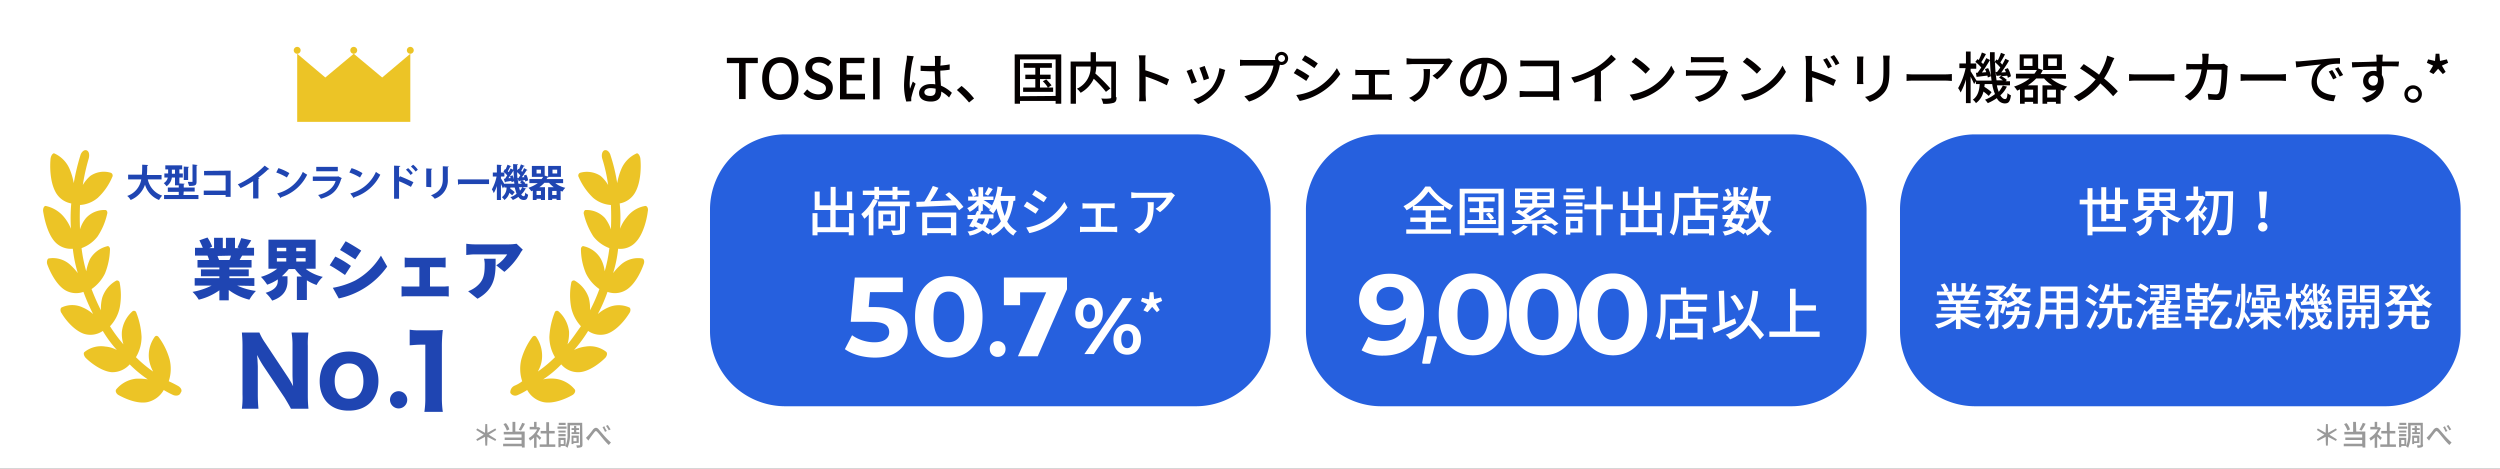 <svg width="800" height="150" fill="none" xmlns="http://www.w3.org/2000/svg"><rect width="100%" height="100%" fill="#333333" stroke="none"/><g clip-path="url(#a)"><path d="M0 0h800v150H0V0Z" fill="#fff"/><path d="M382.699 130h-131.5a24.073 24.073 0 0 1-24-24V67a24.072 24.072 0 0 1 24-24h131.4a24.07 24.07 0 0 1 24 24v39a23.916 23.916 0 0 1-14.734 22.166 23.932 23.932 0 0 1-9.166 1.834Zm190.6 0h-131.4a24.073 24.073 0 0 1-24-24V67a24.072 24.072 0 0 1 24-24h131.4a24.07 24.07 0 0 1 24 24v39a24.073 24.073 0 0 1-24 24Zm190.1 0h-131.4a24.073 24.073 0 0 1-24-24V67a24.071 24.071 0 0 1 24-24h131.4a24.07 24.07 0 0 1 24 24v39a24.073 24.073 0 0 1-24 24Z" fill="#2660DE"/><path d="m122.3 24.8-9.1-7.6-9.1 7.6-9-7.6V39h36.2V17.2l-9 7.6Zm-27.2-7.6a1.1 1.1 0 1 0 0-2.2 1.1 1.1 0 0 0 0 2.2Zm18.1 0a1.1 1.1 0 1 0 0-2.2 1.1 1.1 0 0 0 0 2.2Zm18.099 0a1.1 1.1 0 1 0 0-2.2 1.1 1.1 0 0 0 0 2.2ZM56.8 123.4c-1.1-.6-1.7-.9-2.8-1.4.733-2.229.837-4.616.3-6.9a21.903 21.903 0 0 0-3.5-7.2c-.4-.5-.9-.6-1.3-.1a10.199 10.199 0 0 0-1.8 7.3c.221 1.33.66 2.614 1.3 3.8a40.643 40.643 0 0 1-5.5-4.6 12.563 12.563 0 0 0 1.8-6.5 24.61 24.61 0 0 0-1.7-7.8.764.764 0 0 0-1.3-.3 10.14 10.14 0 0 0-3.3 6.5 11.005 11.005 0 0 0 .5 4 48.277 48.277 0 0 1-4.3-5.8 12.484 12.484 0 0 0 3.1-5.9c.51-2.642.51-5.358 0-8a.83.83 0 0 0-1.1-.7 9.66 9.66 0 0 0-4.5 5.5 13.61 13.61 0 0 0-.4 4 69.837 69.837 0 0 1-3-6.8 12.95 12.95 0 0 0 4.3-5 22.403 22.403 0 0 0 1.6-7.8c0-.6-.5-1.1-.9-.9a8.789 8.789 0 0 0-5.5 4.1 16.12 16.12 0 0 0-1.2 3.9 46.21 46.21 0 0 1-1.5-7.4 11.272 11.272 0 0 0 5.1-3.7 21.357 21.357 0 0 0 3.1-7.3c.2-.6-.2-1.3-.7-1.2a7.955 7.955 0 0 0-6.1 2.6 10.31 10.31 0 0 0-1.9 3.6c-.1-3.1-.1-4.6 0-7.8a9.8 9.8 0 0 0 5.7-2.3 19.365 19.365 0 0 0 4.6-6.6.965.965 0 0 0-.4-1.4 7.622 7.622 0 0 0-6.6 1c-.952.83-1.762 1.81-2.4 2.9a64.846 64.846 0 0 1 1.9-8.5c.3-1.2.1-2.3-.7-2.6-.7-.3-1.7.5-2 1.7a70.188 70.188 0 0 0-2.1 8.8 20.195 20.195 0 0 0-1.2-4.2 9.537 9.537 0 0 0-5-5.3c-.4-.2-1 .5-1.2 1.5-.3 2.6-.2 7.5 1.5 10.7a7.083 7.083 0 0 0 5.1 3.8 54.919 54.919 0 0 0-.1 8.1 14.185 14.185 0 0 0-2.1-3.6 10.352 10.352 0 0 0-6-3.7c-.5 0-.9.8-.8 1.7.4 2.5 1.4 7.1 3.7 9.7a6.956 6.956 0 0 0 5.8 2.3 43.238 43.238 0 0 0 1.6 7.8 18.572 18.572 0 0 0-2.7-2.9 8.2 8.2 0 0 0-6.6-1.8c-.5.1-.7 1.1-.5 1.8.8 2.3 2.8 6.4 5.5 8.2a6.926 6.926 0 0 0 6.1.7 63.565 63.565 0 0 0 3.1 7.1 12.389 12.389 0 0 0-3.3-2.1 7.866 7.866 0 0 0-6.8 0c-.4.2-.5 1.2 0 1.8 1.2 2.1 4 5.5 7.1 6.6a6.957 6.957 0 0 0 6.1-.9 38.39 38.39 0 0 0 4.5 6.1 9.363 9.363 0 0 0-3.7-1.1 8.468 8.468 0 0 0-6.6 1.7c-.5.3-.3 1.2.3 1.9 1.6 1.6 5.1 4.3 8.3 4.6a7.37 7.37 0 0 0 5.8-2.5 37.964 37.964 0 0 0 5.8 4.8 17.035 17.035 0 0 0-3.9-.2 9.565 9.565 0 0 0-6.2 3.4c-.4.5 0 1.4.7 1.8 2 1.1 5.9 2.9 9.2 2.3a8.05 8.05 0 0 0 5.3-3.9 28.388 28.388 0 0 0 3 1.6c1 .4 2.1.2 2.4-.7.7-.8 0-1.8-1-2.3Zm107.901 0a2.31 2.31 0 0 0-1.4 2.3 1.788 1.788 0 0 0 2.4.7 21.2 21.2 0 0 0 3-1.6 7.8 7.8 0 0 0 5.3 3.9c3.3.6 7.3-1.2 9.2-2.3.7-.4 1.1-1.3.7-1.8a9.566 9.566 0 0 0-6.2-3.4 12.798 12.798 0 0 0-3.9.2 32.943 32.943 0 0 0 5.8-4.8 7.06 7.06 0 0 0 5.8 2.5c3.2-.2 6.7-3 8.3-4.6.6-.7.7-1.5.3-1.9a8.465 8.465 0 0 0-6.6-1.7 11.36 11.36 0 0 0-3.7 1.1 43.631 43.631 0 0 0 4.5-6.1 6.948 6.948 0 0 0 6.1.9c3.1-1.1 5.8-4.5 7.1-6.6.5-.7.4-1.6 0-1.8a8.243 8.243 0 0 0-6.8 0 12.363 12.363 0 0 0-3.3 2.1 49.346 49.346 0 0 0 3.1-7.1 6.923 6.923 0 0 0 6.1-.7c2.8-1.8 4.7-5.9 5.5-8.2.3-.8.1-1.7-.5-1.8a8.346 8.346 0 0 0-6.6 1.8 18.562 18.562 0 0 0-2.7 2.9 40.061 40.061 0 0 0 1.6-7.8 6.663 6.663 0 0 0 5.8-2.3c2.3-2.5 3.4-7.2 3.7-9.7.2-.9-.2-1.7-.8-1.7a9.376 9.376 0 0 0-6 3.7 13.02 13.02 0 0 0-2.1 3.6 44.012 44.012 0 0 0-.1-8.1 7.08 7.08 0 0 0 5.1-3.8c1.7-3.2 1.8-8.1 1.5-10.7-.2-1-.8-1.7-1.2-1.5a9.534 9.534 0 0 0-5 5.3 20.176 20.176 0 0 0-1.2 4.2 56.309 56.309 0 0 0-2.1-8.8c-.3-1.2-1.2-2-2-1.7-.7.3-1 1.4-.7 2.6a52.039 52.039 0 0 1 1.9 8.5 11.621 11.621 0 0 0-2.4-2.9 7.957 7.957 0 0 0-6.6-1 .971.971 0 0 0-.519.609.972.972 0 0 0 .119.791 20.343 20.343 0 0 0 4.6 6.6 9.798 9.798 0 0 0 5.7 2.3c.1 3.2.1 4.7 0 7.8a12.472 12.472 0 0 0-1.9-3.6 7.956 7.956 0 0 0-6.1-2.6c-.4-.1-.8.6-.7 1.2a23.537 23.537 0 0 0 3.1 7.3 11.806 11.806 0 0 0 5.1 3.7 46.287 46.287 0 0 1-1.5 7.4 11.033 11.033 0 0 0-1.2-3.9 8.434 8.434 0 0 0-5.5-4.1c-.4-.2-.9.3-.9.9.013 2.68.557 5.331 1.6 7.8a12.942 12.942 0 0 0 4.3 5 52.035 52.035 0 0 1-3 6.8 13.31 13.31 0 0 0-.4-4 10.025 10.025 0 0 0-4.5-5.5.804.804 0 0 0-.993.338.795.795 0 0 0-.107.362 21.147 21.147 0 0 0 0 8 12.859 12.859 0 0 0 3.1 5.9c-1.7 2.3-2.4 3.5-4.3 5.8.368-1.3.537-2.649.5-4a10.147 10.147 0 0 0-3.3-6.5.768.768 0 0 0-1.092-.042.761.761 0 0 0-.208.342 24.584 24.584 0 0 0-1.7 7.8 12.553 12.553 0 0 0 1.8 6.5 40.711 40.711 0 0 1-5.5 4.6 10.114 10.114 0 0 0 1.3-3.8 10.717 10.717 0 0 0-1.8-7.3c-.4-.5-.9-.4-1.3.1a21.809 21.809 0 0 0-3.5 7.2 12.746 12.746 0 0 0 .3 6.9 10.124 10.124 0 0 1-2.4 1.4Z" fill="#ECC426"/><path d="M51.6 57.4h-4.3a6.956 6.956 0 0 0 4.6 5.2 7.103 7.103 0 0 0-1 1.4 7.576 7.576 0 0 1-4.5-4.9 8.108 8.108 0 0 1-4.6 4.9 4.234 4.234 0 0 0-1.1-1.3 6.745 6.745 0 0 0 4.5-5.3H41v-1.5h4.4c.1-1.1.1-2.2.1-3.2l1.9.1c0 .1-.1.2-.3.3 0 .9 0 1.9-.1 2.9h4.7v1.4h-.1Zm7.1 5h4.8v1.3h-11v-1.3h4.7v-1h-3.5V60h3.5v-.7H56v-2.5h-1a4.031 4.031 0 0 1-1.7 2.8 9.02 9.02 0 0 0-.9-1 2.714 2.714 0 0 0 1.3-1.8h-1.1v-1.3h1.2v-1.3h-.9v-1.3h5.4v1.3h-.9v1.3h1.1v1.3h-1.1v1.9l1.7.1c0 .1-.1.2-.3.2v1h3.5v1.3h-3.5l-.1 1.1ZM55 55.6h1v-1.3h-1v1.3Zm5.5-2.2c0 .1-.1.2-.3.2v4h-1.4v-4.3l1.7.1Zm2.7-.6c0 .1-.1.2-.3.2v5.1c0 1.2-.4 1.4-2.4 1.4-.1-.4-.3-.9-.4-1.3h1.3c.2 0 .2 0 .2-.2v-5.4l1.6.2Zm10.6 1.8V63h-1.6v-.6h-7V61h7v-4.9h-6.9v-1.4l8.5-.1Zm12.4-.5c-.1.1-.2.1-.4.1a28.482 28.482 0 0 1-3.2 2.7c.1 0 .3.1.4.1 0 .1-.1.2-.3.2v6.3H81V58a37.762 37.762 0 0 1-4 2.2 9.374 9.374 0 0 0-.9-1.2 29.259 29.259 0 0 0 8.6-6l1.5 1.1Zm2.9-.3c1.226.392 2.4.929 3.5 1.6l-.8 1.4a17.727 17.727 0 0 0-3.4-1.6l.7-1.4Zm-.4 8.1a12.264 12.264 0 0 0 8.2-6.9c.442.335.91.636 1.4.9a13.925 13.925 0 0 1-8.3 7.2c0 .1-.1.3-.2.3l-1.1-1.5Zm20.699-4.9c0 .1-.1.1-.2.2-1.1 3.7-2.9 5.4-6.5 6.4a9.29 9.29 0 0 0-.9-1.2c3-.7 5-2.4 5.6-4.5h-7.3v-1.4h7.9l.2-.1 1.2.6Zm-1.3-2.2h-6.9v-1.4h6.9v1.4Zm4.4-1c1.227.392 2.402.929 3.5 1.6l-.8 1.4a17.71 17.71 0 0 0-3.4-1.6l.7-1.4Zm-.4 8.1a12.268 12.268 0 0 0 8.2-6.9c.443.335.911.636 1.4.9a13.927 13.927 0 0 1-8.3 7.2c0 .1-.1.3-.2.3l-1.1-1.5Zm19.4-2.1a33.521 33.521 0 0 0-3.8-1.8v5.6h-1.6V53l2 .1c0 .1-.1.3-.4.3v3.4l.3-.4c1.3.5 3.1 1.3 4.3 1.9l-.8 1.5Zm-.9-6c.551.484 1.053 1.02 1.5 1.6l-.7.6a11.413 11.413 0 0 0-1.5-1.7l.7-.5Zm1.6-1.1a7.502 7.502 0 0 1 1.5 1.6l-.7.6a10.975 10.975 0 0 0-1.5-1.6l.7-.6Zm4.2 7.1v-5.9l1.9.1c0 .1-.1.2-.3.3v5.6l-1.6-.1Zm7.2-6.5c0 .1-.1.2-.3.2v3.8a6.16 6.16 0 0 1-4.2 6.3 4.255 4.255 0 0 0-1.2-1.1c3.2-1.2 3.8-3.2 3.8-5.2v-4.1l1.9.1Zm2.9 4.1h10v1.5h-9.5a.515.515 0 0 1-.4.2l-.1-1.7Zm20.6 2.5 1.3.5c0 .1-.1.1-.3.1a5.14 5.14 0 0 1-1.3 1.7.935.935 0 0 0 .8.6c.3 0 .4-.3.5-1.2.227.315.539.558.9.7-.2 1.4-.6 1.7-1.4 1.7a1.973 1.973 0 0 1-1.7-1c-.565.392-1.168.727-1.8 1a3.441 3.441 0 0 0-.8-.9 5.472 5.472 0 0 0 2-1.1c-.2-.6-.4-1.3-.6-2h-1.4v.4c.504.317.973.686 1.4 1.1l-.8 1c-.2-.2-.6-.5-.9-.8a4.065 4.065 0 0 1-1.6 2.3 3.441 3.441 0 0 0-.8-.9 3.745 3.745 0 0 0 1.5-3.1h-.7v-.4l-.5.7c-.1-.4-.4-.9-.6-1.5V64h-1.3v-4.5a9.86 9.86 0 0 1-1 2.3 4.496 4.496 0 0 0-.6-1.2 14.028 14.028 0 0 0 1.5-4.1h-1.2v-1.3h1.3v-2.5l1.6.1c0 .1-.1.2-.3.2v2.2h1.1v1.3h-1.1v.6c.3.4.8 1.3 1.1 1.8v-.1h3.2c0-.3-.1-.5-.1-.8l-.8.3a.597.597 0 0 0-.1-.4c-.7.1-1.4.2-1.8.3 0 .1-.1.1-.2.2l-.4-1.2h.4c.256-.352.49-.72.7-1.1a13.455 13.455 0 0 0-1.2-1.2l.5-.8.2.1c.226-.49.426-.99.6-1.5l1.2.5c0 .1-.1.1-.3.1-.2.4-.5 1-.8 1.5l.3.3.6-1.2.8.4v-1.8l1.6.1c0 .1-.1.2-.3.2v1.7l.4-.5.2.1c.226-.49.426-.99.6-1.5l1.2.5c0 .1-.1.1-.3.1-.2.4-.6 1-.8 1.5l.3.3c.24-.379.441-.781.6-1.2l1.1.6c0 .1-.2.1-.3.1a21.538 21.538 0 0 1-1.5 2.2h.8c-.1-.2-.1-.3-.2-.5l.8-.3c.319.554.523 1.166.6 1.8l-.9.4c0-.2-.1-.3-.1-.5l-.9.2c.375.21.713.48 1 .8l-.2.2h.9v1.1h-1.7Zm-3.7-2.9c-.1-.2-.1-.4-.2-.6l.8-.3c.226.443.394.914.5 1.4-.1-.9-.1-1.9-.2-2.9a24.87 24.87 0 0 1-1.6 2.4h.7Zm2.5 0 .6-.9a9.432 9.432 0 0 0-1-1c-.019.635.014 1.27.1 1.9h.3Zm1 .8c-.3 0-.5.1-.7.1a.21.21 0 0 1-.062.138.216.216 0 0 1-.138.062l-.3-.9a7.77 7.77 0 0 0 .2 1.6h1.1c-.2-.2-.4-.3-.6-.5l.5-.5Zm-.8 2.1c.1.4.2.8.3 1.1a4.12 4.12 0 0 0 .7-1.1h-1Zm14.4-1.3h-2.8a7.915 7.915 0 0 0 3.2 1.5c-.354.356-.657.76-.9 1.2l-.6-.2V64h-1.3v-.4h-1.4v.4h-1.3v-4.1h1.8a9.978 9.978 0 0 1-1.5-1.4h-1.5a10.65 10.65 0 0 1-1.6 1.4h1.8V64h-1.3v-.4h-1.4v.4h-1.2v-3l-.5.2a4.81 4.81 0 0 0-.9-1.1 12.02 12.02 0 0 0 3-1.5h-2.7v-1.3h3.9c.19-.216.358-.45.5-.7h-3.6v-3.5h4.1v3.1l1.1.3v-3.4h4.1v3.5h-3.9c0 .1-.2.2-.4.2-.1.2-.2.3-.3.5h5.3v1.3h.3Zm-7.4-3.1v-1.2h-1.4v1.2h1.4Zm0 6.9v-1.3h-1.4v1.3h1.4Zm3.6 0h1.4v-1.3h-1.4v1.3Zm.1-8.1v1.2h1.5v-1.2h-1.5Zm-100.9 37.1a21.079 21.079 0 0 0 6 1.7 14.636 14.636 0 0 0-2.1 2.8 18.275 18.275 0 0 1-6.6-3.1v3.3h-3v-3.2a18.907 18.907 0 0 1-6.6 3 11.563 11.563 0 0 0-2-2.5 21.862 21.862 0 0 0 6.1-2h-5.4V89h7.9v-.6h-5.9v-2.2h5.9v-.6h-7v-2.4h3.7a7.83 7.83 0 0 0-.5-1.4h-4v-2.5h2.5c-.3-.7-.7-1.6-1.1-2.4l2.6-.9a16.11 16.11 0 0 1 1.5 2.9l-.9.5h1.5v-3.3h2.8v3.3h1v-3.3h2.9v3.3h1.4l-.6-.2a26.8 26.8 0 0 0 1.2-3l3.2.7c-.5.9-1.1 1.7-1.5 2.4h2.4v2.5h-3.8a9.995 9.995 0 0 0-.8 1.4h3.8v2.4h-7.1v.6h6.2v2.2h-6.2v.6h8v2.5l-5.5-.1Zm-6.3-9.5c.2.5.4 1 .5 1.3h3.3c.226-.443.394-.914.5-1.4l-4.3.1ZM98 86.2a14.338 14.338 0 0 0 5.3 2.4 10.04 10.04 0 0 0-2 2.6 14.84 14.84 0 0 1-3.1-1.5V96H95v-7.5h1.6a12.555 12.555 0 0 1-2.2-2.4h-2a23.897 23.897 0 0 1-2.2 2.3H92V90c0 2-.7 4.8-4.9 6.2a12.127 12.127 0 0 0-2.1-2.5c3.4-1 3.9-2.6 3.9-3.9v-.4a13.527 13.527 0 0 1-3.4 1.7 15.69 15.69 0 0 0-2-2.5 14.952 14.952 0 0 0 5.2-2.6h-2.8v-9.3H101V86h-3v.2Zm-9.4-5.8h3v-1.1h-3v1.1Zm0 3.3h3v-1.1h-3v1.1Zm9.2-4.4h-3v1.1h3v-1.1Zm0 4.4v-1.1h-3v1.1h3Zm14.5 1.4-1.9 2.9c-1.3-.9-3.4-2.3-4.9-3.1l1.8-2.8c1.76.836 3.435 1.84 5 3Zm1.3 4.7a22.066 22.066 0 0 0 8.3-8l2 3.5a25.4 25.4 0 0 1-15.5 10.2l-1.9-3.4a26.624 26.624 0 0 0 7.1-2.3Zm2-9.6-1.9 2.8c-1.3-.8-3.4-2.2-4.9-3l1.8-2.8c1.5.8 3.8 2.2 5 3Zm26.3 11.5c.6 0 1.3-.1 1.7-.1v3.3a10.28 10.28 0 0 0-1.7-.1h-11.6a10.865 10.865 0 0 0-1.8.1v-3.3c.597.08 1.199.114 1.8.1h3.9v-6.2h-2.9a10.865 10.865 0 0 0-1.8.1v-3.2c.596.083 1.198.117 1.8.1h9.6a9.691 9.691 0 0 0 1.7-.1v3.2c-.6 0-1.2-.1-1.7-.1h-3.3v6.2h4.3Zm25.4-11.8a6.027 6.027 0 0 0-.9 1.3 22.698 22.698 0 0 1-5 5.8l-2.6-2.1a11.501 11.501 0 0 0 3.5-3.5h-10.4c-.9 0-1.6.1-2.7.2V78c.895.12 1.797.187 2.7.2h10.9a16.864 16.864 0 0 0 2.5-.2l2 1.9Zm-8.7 2.9c0 4.9.1 9.5-5.8 12.8l-3-2.4a9.623 9.623 0 0 0 2.4-1.3c2.3-1.8 2.9-3.5 2.9-7a7.849 7.849 0 0 0-.2-2.1h3.7Zm-66.8 37.4a27.679 27.679 0 0 1 2 3.4c-.1-1-.2-2.6-.2-3.8v-9.1a25.45 25.45 0 0 0-.3-4.3h5.4a26.896 26.896 0 0 0-.2 4.3v15.9c0 1.8.1 3.1.2 4.2h-5.6c-.4-.8-1.1-2-2-3.5L84.2 117a29.771 29.771 0 0 1-1.9-3.4c.002.468.035.936.1 1.4 0 .5.1 1.8.1 2.4v8.8c0 2 .1 3.4.2 4.6h-5.3c.192-1.525.258-3.064.2-4.6v-15.6c0-1.7-.1-2.9-.2-4.2H83a18.188 18.188 0 0 0 1.9 3.4l6.9 10.4Zm10.5 1.8c0-5.8 3.7-9.5 9.4-9.5s9.4 3.7 9.4 9.4-3.7 9.5-9.4 9.5c-5.8.1-9.4-3.6-9.4-9.4Zm4.8-.1c0 3.5 1.7 5.7 4.6 5.7 2.9 0 4.6-2.1 4.6-5.6 0-3.6-1.7-5.7-4.6-5.7-2.9 0-4.6 2.1-4.6 5.6Zm17.7 5.9a2.759 2.759 0 0 1 1.811-2.442 2.752 2.752 0 0 1 2.417 4.912c-.456.29-.987.44-1.528.43a2.797 2.797 0 0 1-2.525-1.821 2.793 2.793 0 0 1-.175-1.079Zm6.3-22.3a17.75 17.75 0 0 0 3.5.2h3.5a35.441 35.441 0 0 0 3.6-.1 43.033 43.033 0 0 0-.3 5.2v16.5c-.01 1.505.091 3.009.3 4.5h-5.9a28.95 28.95 0 0 0 .3-4.5v-17h-1.4c-1.2 0-2.2.1-3.6.2v-5Z" fill="#1F45B2"/><path d="m155.2 139.8-2.5 1.3-.3-.5 2.4-1.5-2.4-1.5.3-.5 2.5 1.4.1-2.8h.6l.1 2.8 2.5-1.4.3.5-2.4 1.5 2.4 1.5-.3.5-2.5-1.3-.1 2.8h-.6l-.1-2.8Zm9.8-1.7h2.9v5.1h-.9v-.4h-6v-.8h5.9v-1.2h-5.4v-.8h5.4v-1h-5.7v-.8h2.8V135h.9v3.1h.1Zm-2.8-.3a8.502 8.502 0 0 0-1.1-2.1l.8-.3a5.748 5.748 0 0 1 1.1 2l-.8.4Zm5.8-2.2a21.314 21.314 0 0 1-1.3 2.2l-.7-.3c.426-.702.794-1.438 1.1-2.2l.9.3Zm4.7 5.2a9.058 9.058 0 0 0-1-1.1v3.6h-.8V140a6.35 6.35 0 0 1-1.3 1l-.4-.8a7.27 7.27 0 0 0 2.7-2.8h-2.4v-.8h1.4V135h.8v1.7h.7l.5.3a11.748 11.748 0 0 1-1.1 1.9c.4.3 1.2 1 1.4 1.2l-.5.7Zm5 1.4v.8h-5v-.8h2.2v-3.5H173v-.8h1.8v-2.8h.9v2.8h1.8v.8h-1.8v3.5h2Zm3.6-5h-2.9v-.7h2.9v.7Zm5.1 5.1c0 .4-.1.7-.4.8a4.151 4.151 0 0 1-1.4.2 2.337 2.337 0 0 0-.2-.8h1c.1 0 .2 0 .2-.2v-6.2h-3.2v2.5a10.848 10.848 0 0 1-.8 4.7 4.164 4.164 0 0 0-.7-.5l.1-.1h-1.6v.4h-.7v-3h2.3v2.6a9.506 9.506 0 0 0 .6-4.1v-3.3h4.7l.1 7Zm-5.4-3.9h-2.3v-.6h2.3v.6Zm-2.3.5h2.3v.7h-2.3v-.7Zm2.3-2.9h-2.2v-.7h2.2v.7Zm-.6 4.8h-1v1.3h1v-1.3Zm3.3-2.5v-.7h-.8v-.6h.8v-.7h.7v.7h.9v.6h-.9v.7h1v.6h-2.5v-.6h.8Zm-.2 3.5v.3h-.6v-2.7h2.3v2.3l-1.7.1Zm0-1.7v1.1h1v-1.1h-1Zm4.6-.6a19.259 19.259 0 0 0 1.7-2.1c.6-.6 1.1-.7 1.7-.1.5.6 1.3 1.5 1.8 2.1a22.842 22.842 0 0 0 2.2 2.2l-.7.8a20.946 20.946 0 0 1-2-2.2c-.6-.7-1.2-1.5-1.7-2-.4-.4-.5-.3-.8 0-.4.5-1.1 1.4-1.5 2-.18.258-.347.525-.5.8l-.8-.9.6-.6Zm6.1-1.6-.6.3a10.784 10.784 0 0 0-.8-1.5l.6-.3a5.47 5.47 0 0 0 .8 1.5Zm1.2-.5-.6.3a6.67 6.67 0 0 0-.9-1.4l.6-.3c.2.3.6 1 .9 1.4Zm548.8 2.4-2.5 1.3-.3-.5 2.4-1.5-2.4-1.5.3-.5 2.5 1.4.1-2.8h.6l.1 2.8 2.5-1.4.3.5-2.4 1.5 2.4 1.5-.3.5-2.5-1.3-.1 2.8h-.6l-.1-2.8Zm9.8-1.7h2.9v5.1h-.9v-.4h-6v-.8h5.9v-1.2h-5.4v-.8h5.4v-1h-5.7v-.8h2.8V135h.9l.1 3.1Zm-2.8-.3a8.502 8.502 0 0 0-1.1-2.1l.8-.3a5.748 5.748 0 0 1 1.1 2l-.8.4Zm5.8-2.2a21.314 21.314 0 0 1-1.3 2.2l-.7-.3c.426-.702.794-1.438 1.1-2.2l.9.3Zm4.7 5.2a9.058 9.058 0 0 0-1-1.1v3.6h-.8V140a6.35 6.35 0 0 1-1.3 1l-.4-.8a7.27 7.27 0 0 0 2.7-2.8h-2.4v-.8h1.4V135h.8v1.7h.7l.5.3a11.748 11.748 0 0 1-1.1 1.9c.4.3 1.2 1 1.4 1.2l-.5.7Zm5 1.4v.8h-5v-.8h2.2v-3.5H762v-.8h1.8v-2.8h.9v2.8h1.8v.8h-1.8v3.5h2Zm3.6-5h-2.9v-.7h2.9v.7Zm5.1 5.1c0 .4-.1.7-.4.8a4.151 4.151 0 0 1-1.4.2 2.337 2.337 0 0 0-.2-.8h1c.1 0 .2 0 .2-.2v-6.2h-3.2v2.5a10.848 10.848 0 0 1-.8 4.7 4.164 4.164 0 0 0-.7-.5l.1-.1h-1.6v.4h-.7v-3h2.3v2.6a9.506 9.506 0 0 0 .6-4.1v-3.3h4.7v7h.1Zm-5.4-3.9h-2.3v-.6h2.3v.6Zm-2.3.5h2.3v.7h-2.3v-.7Zm2.3-2.9h-2.2v-.7h2.2v.7Zm-.6 4.8h-1v1.3h1v-1.3Zm3.3-2.5v-.7h-.8v-.6h.8v-.7h.7v.7h.9v.6h-.9v.7h1v.6h-2.5v-.6h.8Zm-.2 3.5v.3h-.6v-2.7h2.3v2.3l-1.7.1Zm0-1.7v1.1h1v-1.1h-1Zm4.6-.6a19.259 19.259 0 0 0 1.7-2.1c.6-.6 1.1-.7 1.7-.1.5.6 1.3 1.5 1.8 2.1a22.842 22.842 0 0 0 2.2 2.2l-.7.8a20.946 20.946 0 0 1-2-2.2c-.6-.7-1.2-1.5-1.7-2-.4-.4-.5-.3-.8 0-.4.5-1.1 1.4-1.5 2-.18.258-.347.525-.5.8l-.8-.9.6-.6Zm6.1-1.6-.6.3a10.784 10.784 0 0 0-.8-1.5l.6-.3a5.47 5.47 0 0 0 .8 1.5Zm1.2-.5-.6.3a6.67 6.67 0 0 0-.9-1.4l.6-.3c.2.3.6 1 .9 1.4Z" fill="#999"/><path d="M273.2 68.3v7h-1.6v-1h-10v1H260v-7.1h1.6v4.5h4.1v-5.5h-5v-5.9h1.6v4.4h3.5v-5.9h1.6v5.9h3.6v-4.4h1.7v5.9h-5.3v5.5h4.3v-4.5l1.5.1Zm7.7-4.1c-.4.8-.9 1.6-1.4 2.4v8.7H278v-6.7a9.266 9.266 0 0 1-1.4 1.4c-.2-.3-.7-1.1-1-1.5a13.967 13.967 0 0 0 3.8-4.8l1.5.5Zm-1.1-1.8h-3.7V61h3.7v-1.2h1.5V61h4.3v-1.2h1.6V61h3.8v1.4h-3.8v1.4h-1.6v-1.4h-4.3v1.4h-1.5v-1.4Zm11.3 3.6h-1.5v7.4c0 .9-.2 1.3-.8 1.5-1.014.248-2.058.35-3.1.3a4.705 4.705 0 0 0-.6-1.5c.83.106 1.67.106 2.5 0 .3 0 .4-.1.4-.4V66h-7v-1.5h10.1V66Zm-8.5 6.2v1h-1.5v-5.8h5.4v4.8h-3.9Zm0-3.6v2.2h2.5v-2.2h-2.5Zm21.1-7.1a25.23 25.23 0 0 1 4.6 4.7l-1.4 1.1c-.3-.5-.7-1-1.1-1.6-4.5.2-9.3.4-12.5.5l-.1-1.6 2.6-.1a40.855 40.855 0 0 0 2.7-5l1.8.6a37.767 37.767 0 0 1-2.6 4.3c2.1-.1 4.5-.2 6.8-.3a17.07 17.07 0 0 0-2-1.8l1.2-.8Zm-8.6 6.5H306v7.3h-1.7v-.7h-7.6v.7h-1.6V68Zm1.6 1.5V73h7.6v-3.5h-7.6Zm27.6-5.2a19.73 19.73 0 0 1-2 6.6 8.382 8.382 0 0 0 3.1 3.1 3.813 3.813 0 0 0-1.1 1.4 8.607 8.607 0 0 1-3-3 11.514 11.514 0 0 1-3.8 3 5.328 5.328 0 0 0-.6-1l-.6.6a10.365 10.365 0 0 0-1.9-1.3 9.751 9.751 0 0 1-4.1 1.7 3.29 3.29 0 0 0-.7-1.3A8.467 8.467 0 0 0 313 73c-.4-.2-.9-.4-1.3-.6l-.2.4-1.4-.4c.4-.6.8-1.4 1.3-2.3h-1.8v-1.3h2.5c.2-.5.4-.9.6-1.3l.4.1v-2a9.723 9.723 0 0 1-2.8 2.2 5.038 5.038 0 0 0-.8-1.2 9.302 9.302 0 0 0 3.2-2.4h-2.9v-1.3h1.5a6.697 6.697 0 0 0-1-2.1l1.1-.5a7.083 7.083 0 0 1 1.1 2.1l-1.1.5h1.7v-3h1.5v3h3.3V64h-3.2c.99.507 1.928 1.11 2.8 1.8l-.9 1.1a25.008 25.008 0 0 0-2.1-1.7v2.3h-.9l.5.1c-.2.3-.3.7-.5 1h4.3v1.3h-1.4a7.32 7.32 0 0 1-1.1 2.7c.6.4 1.2.7 1.7 1.1a8.184 8.184 0 0 0 3.2-2.9 21.9 21.9 0 0 1-1.4-4.1 9.916 9.916 0 0 1-1.1 1.7 7.465 7.465 0 0 0-1.3-1.1 16.304 16.304 0 0 0 2.7-7.6l1.6.2c-.2 1-.4 1.9-.6 2.8h4.7v1.5l-.6.1Zm-11.2 5.6-.6 1.2a14.25 14.25 0 0 1 1.8.8 5.28 5.28 0 0 0 .9-2h-2.1Zm4.6-9.4a23.55 23.55 0 0 1-1.5 2.1l-1.1-.5c.459-.7.86-1.435 1.2-2.2l1.4.6Zm2.5 3.8c.254 1.643.69 3.253 1.3 4.8a16.864 16.864 0 0 0 1.2-4.8h-2.5Zm12.2 2.6-1 1.5c-.9-.6-2.7-1.8-3.8-2.4l1-1.5c1.1.7 3 1.9 3.8 2.4Zm1.7 4a17.896 17.896 0 0 0 6.5-6.3l1 1.8a19.461 19.461 0 0 1-12.2 8.2l-1-1.8a16.681 16.681 0 0 0 5.7-1.9Zm.9-7.7-1 1.5c-.9-.6-2.7-1.8-3.7-2.4l1-1.5c1.284.718 2.52 1.52 3.7 2.4Zm9.1 37c0-3 1.8-4.9 4.4-4.9 2.6 0 4.4 1.9 4.4 4.9 0 3-1.8 4.9-4.4 4.9-2.5 0-4.4-1.9-4.4-4.9Zm6.3 0c0-1.9-.7-2.8-1.9-2.8-1.1 0-1.9.9-1.9 2.8s.8 2.8 1.9 2.8c1.2 0 1.9-.9 1.9-2.8Zm8.8-4.8h3L350 113.3h-3l12.2-17.9Zm-2.9 13.2c0-3 1.8-4.9 4.4-4.9 2.6 0 4.4 1.9 4.4 4.9 0 3-1.8 4.9-4.4 4.9-2.6 0-4.4-1.9-4.4-4.9Zm6.3 0c0-1.9-.7-2.8-1.9-2.8-1.1 0-1.9.9-1.9 2.8s.8 2.8 1.9 2.8c1.1 0 1.9-.9 1.9-2.8Zm-6.3-36c.4 0 .9-.1 1.2-.1v1.8c-.4 0-.9-.1-1.2-.1h-9.4a6.152 6.152 0 0 0-1.3.1v-1.8c.428.083.864.117 1.3.1h3.7v-5.9h-2.9a6.152 6.152 0 0 0-1.3.1V65c.395.079.798.112 1.2.1h7.8c.436.017.872-.017 1.3-.1v1.7c-.4 0-.9-.1-1.3-.1h-3.1v5.9l4 .1ZM376 62.5c-.2.2-.4.5-.6.7a15.98 15.98 0 0 1-4.2 4.7l-1.4-1.1a10.551 10.551 0 0 0 3.5-3.5H364c-.7 0-1.3.1-2 .1v-1.9c.66.121 1.329.188 2 .2h9.5c.4 0 1.2-.1 1.4-.1l1.1.9Zm-6.8 2.2c0 4.4-.3 7.7-4.7 10l-1.6-1.3a5.988 5.988 0 0 0 1.6-.8c2.4-1.6 2.8-3.7 2.8-6.5a6.569 6.569 0 0 0-.1-1.4h2Zm-3.3 34.6 1.2-2-2-.9.4-1.1 2.2.5.2-2.3h1.2l.2 2.2 2.2-.5.4 1.1-2 .9 1.2 2-.9.7-1.5-1.7-1.5 1.7-1.3-.6Zm92-25.9h6.4v1.4H450v-1.4h6.2V71h-4.9v-1.4h4.9v-2.3h-4.1V66a13.84 13.84 0 0 1-2 1.3 5.67 5.67 0 0 0-1-1.3 19.709 19.709 0 0 0 7-6.3h1.6a19.449 19.449 0 0 0 7.3 6.1 7.079 7.079 0 0 0-1 1.4 14.516 14.516 0 0 1-1.9-1.2v1.3h-4.2v2.3h4.9V71h-4.9v2.4Zm4.1-7.5a24.278 24.278 0 0 1-4.9-4.6 18.748 18.748 0 0 1-4.7 4.6h9.6Zm19.2-5.5v14.9h-1.7v-.8h-10.8v.8h-1.6V60.4h14.1ZM479.5 73V61.9h-10.8V73h10.8Zm-.8-2.6v1.3h-9.1v-1.3h3.7v-2.5h-3v-1.3h3v-2.1h-3.5v-1.4h8.5v1.4h-3.6v2.1h3.2v1.3h-3.2v2.5h2.3a20.474 20.474 0 0 0-1.5-1.9l1-.5a8.64 8.64 0 0 1 1.6 1.8l-1 .6h1.6Zm10.2 2.1a22.326 22.326 0 0 1-4.1 2.7 5.805 5.805 0 0 0-1.2-1 11.346 11.346 0 0 0 3.9-2.2l1.4.5Zm8.6-.2a7.214 7.214 0 0 0-.9-.8c-1.5.1-3.1.1-4.7.1v3.7h-1.6v-3.7c-2.4.1-4.7.1-6.4.1l-.1-1.3h3.3a3.699 3.699 0 0 1 1.1-.5 24.922 24.922 0 0 0-3.2-2l1.1-.8c.4.2.7.4 1.1.6.6-.4 1.2-.9 1.7-1.3h-4.1v-6.1h12.5v6.1h-6.2a26.846 26.846 0 0 1-2.7 2c.415.243.816.51 1.2.8 1.375-.75 2.68-1.62 3.9-2.6l1.4.8a44.56 44.56 0 0 1-5.2 3.1c1.7 0 3.5-.1 5.3-.1a14.006 14.006 0 0 0-1.6-1l1.2-.7a22.687 22.687 0 0 1 4.1 2.9l-1.2.7Zm-11.1-9.6h3.9v-1.2h-3.9v1.2Zm0 2.4h3.9v-1.2h-3.9v1.2Zm9.5-3.6h-4v1.2h4v-1.2Zm0 2.3h-4V65h4v-1.2Zm-1.5 8.1a23.246 23.246 0 0 1 4.1 2.4l-1.2.9a27.92 27.92 0 0 0-4-2.5l1.1-.8Zm12.7-8.1h-6.8v-1.3h6.8v1.3Zm-.7 10.6h-3.9v.7h-1.4v-5.7h5.3v5Zm-5.3-9.6h5.3V66h-5.3v-1.2Zm0 2.3h5.3v1.2h-5.3v-1.2Zm5.4-5.6h-5.3v-1.2h5.3v1.2Zm-4 9.2v2.4h2.5v-2.4h-2.5Zm13.6-3.7h-3.7v8.3h-1.6V67H507v-1.6h3.8v-5.7h1.6v5.7h3.7V67Zm15.7 1.3v7h-1.6v-1h-10v1h-1.6v-7.1h1.6v4.5h4.1v-5.5h-5v-5.9h1.6v4.4h3.5v-5.9h1.6v5.9h3.6v-4.4h1.7v5.9H526v5.5h4.3v-4.5l1.5.1Zm18-6.5v1.5h-12.5v2.8c0 2.7-.3 6.6-1.7 9.2a10.127 10.127 0 0 0-1.3-.9c1.4-2.4 1.5-5.9 1.5-8.3v-4.3h6.1v-2.1h1.6v2.1h6.3Zm-5.7 3.6h5.5v1.4h-5.5V69h4.4v6.3h-1.6v-.6h-6.8v.6h-1.5V69h3.9v-5.4h1.6v1.8Zm2.8 5h-6.8v2.9h6.8v-2.9Zm19-6.1a19.73 19.73 0 0 1-2 6.6A8.382 8.382 0 0 0 567 74a3.813 3.813 0 0 0-1.1 1.4 8.607 8.607 0 0 1-3-3 11.514 11.514 0 0 1-3.8 3 5.328 5.328 0 0 0-.6-1l-.6.6a10.365 10.365 0 0 0-1.9-1.3 9.751 9.751 0 0 1-4.1 1.7 3.29 3.29 0 0 0-.7-1.3 8.47 8.47 0 0 0 3.4-1.1c-.4-.2-.9-.4-1.3-.6l-.2.4-1.4-.4c.4-.6.8-1.4 1.3-2.3h-1.8v-1.3h2.5c.2-.5.4-.9.6-1.3l.4.1v-2a9.723 9.723 0 0 1-2.8 2.2 5.038 5.038 0 0 0-.8-1.2 9.302 9.302 0 0 0 3.2-2.4h-2.9v-1.3h1.5a6.697 6.697 0 0 0-1-2.1l1.1-.5a7.082 7.082 0 0 1 1.1 2.1l-1.1.5h1.7v-3h1.5v3h3.3V64h-3.2c.99.507 1.928 1.11 2.8 1.8l-.9 1.1a25.008 25.008 0 0 0-2.1-1.7v2.3h-.8l.5.1c-.2.3-.3.7-.5 1h4.3v1.3h-1.4a7.32 7.32 0 0 1-1.1 2.7c.6.4 1.2.7 1.7 1.1a8.184 8.184 0 0 0 3.2-2.9 21.9 21.9 0 0 1-1.4-4.1 9.916 9.916 0 0 1-1.1 1.7 7.47 7.47 0 0 0-1.3-1.1 16.304 16.304 0 0 0 2.7-7.6l1.6.2c-.2 1-.4 1.9-.6 2.8h4.7v1.5l-.7.1Zm-11.2 5.6-.6 1.2a14.25 14.25 0 0 1 1.8.8 5.28 5.28 0 0 0 .9-2h-2.1Zm4.6-9.4a23.55 23.55 0 0 1-1.5 2.1l-1.1-.5c.459-.7.86-1.435 1.2-2.2l1.4.6Zm2.5 3.8c.254 1.643.69 3.253 1.3 4.8a16.864 16.864 0 0 0 1.2-4.8h-2.5Zm-15.5 30v1.6H533v3c0 2.8-.3 7-1.8 9.7a7.082 7.082 0 0 0-1.4-1c1.5-2.6 1.6-6.2 1.6-8.8v-4.6h6.5V92h1.7v2.2h6.7v.1Zm-6.1 3.9h5.8v1.5h-5.8v2.3h4.7v6.6h-1.7v-.6H536v.7h-1.6V102h4.1v-5.7h1.7v1.9Zm3 5.3H536v3h7.2v-3Zm-87.5-3.4c0 8.8-5.3 13.7-13 13.7a13.428 13.428 0 0 1-7-1.7l2.2-4.3a8.646 8.646 0 0 0 4.8 1.3c4.2 0 7-2.5 7.2-7.4a8.693 8.693 0 0 1-6.3 2.3c-4.9 0-8.7-3.1-8.7-7.9 0-5.2 4.2-8.5 9.6-8.5 6.9-.1 11.2 4.3 11.2 12.5Zm-6.6-4.5c0-2.2-1.6-3.8-4.4-3.8-2.5 0-4.2 1.5-4.2 3.8s1.7 3.8 4.3 3.8c2.6 0 4.3-1.6 4.3-3.8Zm6.1 20.7a.36.36 0 0 1-.1-.3l1.5-8.1c0-.2.2-.3.4-.3h2.4a.343.343 0 0 1 .162.015.348.348 0 0 1 .223.223.343.343 0 0 1 .015.162l-2.1 8.1c0 .2-.2.3-.4.3h-1.7c-.3 0-.4 0-.4-.1Zm5.2-15.7c0-8.4 4.6-13.1 10.9-13.1 6.3 0 10.9 4.8 10.9 13.1s-4.6 13.1-10.9 13.1c-6.3 0-10.9-4.7-10.9-13.1Zm15.9 0c0-5.8-2-8.2-5-8.2-2.9 0-4.9 2.4-4.9 8.2 0 5.8 2 8.2 4.9 8.2 2.9 0 5-2.4 5-8.2Zm6.6 0c0-8.4 4.6-13.1 10.9-13.1 6.3 0 10.9 4.8 10.9 13.1s-4.6 13.1-10.9 13.1c-6.3 0-10.9-4.7-10.9-13.1Zm15.8 0c0-5.8-2-8.2-5-8.2-2.9 0-4.9 2.4-4.9 8.2 0 5.8 2 8.2 4.9 8.2 3 0 5-2.4 5-8.2Zm6.6 0c0-8.4 4.6-13.1 10.9-13.1 6.3 0 10.9 4.8 10.9 13.1s-4.6 13.1-10.9 13.1c-6.2 0-10.9-4.7-10.9-13.1Zm15.9 0c0-5.8-2-8.2-5-8.2-2.9 0-4.9 2.4-4.9 8.2 0 5.8 2 8.2 4.9 8.2 3 0 5-2.4 5-8.2Zm34.4 2.9c-2.4 1.1-5.1 2.2-7.1 3.1l-.6-1.7c.7-.3 1.5-.6 2.4-.9l-.3-10.9 1.7-.1.3 10.2c1-.4 2.1-.9 3.2-1.3l.4 1.6Zm7.6 5.1a53.058 53.058 0 0 0-3.7-4.6 12.624 12.624 0 0 1-5.9 4.6 6.4 6.4 0 0 0-1.4-1.5c6-2.2 7.9-6.6 8.6-14.1l1.8.2a26.866 26.866 0 0 1-2.3 9.2 53.062 53.062 0 0 1 4.2 4.8l-1.3 1.4Zm-6.8-9.2c-.7-1.58-1.608-3.06-2.7-4.4l1.5-.7a15.028 15.028 0 0 1 2.8 4.3l-1.6.8Zm25.9 6.7v1.7h-16.1v-1.7h6.6V92.4h1.8v5.3h6.5v1.7h-6.5v6.7h7.7Zm94.4-35.4V70H674v.8h-1.6v-5.4h-2.8v7.2h10.7v1.5h-10.7v1.2H668v-9.9h-2.5v-1.5h2.5v-3.7h1.6v3.7h2.8v-4h1.6v4h2.8V60h1.6v3.8h2.6v1.5h-2.6v5.4h-1.7Zm0-2.2v-3.2H674v3.2h2.7Zm16.3-1.3a11.512 11.512 0 0 0 5 2.7 6.868 6.868 0 0 0-1.1 1.3 18.663 18.663 0 0 1-3.2-1.5v5.6h-1.6v-5.9h1.3c-.83-.63-1.57-1.37-2.2-2.2h-1.8a12.13 12.13 0 0 1-2.3 2.2h1.4v1.1c0 1.6-.4 3.7-3.8 5-.28-.5-.654-.94-1.1-1.3 2.9-1 3.2-2.5 3.2-3.7v-.9a22.144 22.144 0 0 1-3.4 1.8c-.28-.5-.654-.94-1.1-1.3a11.79 11.79 0 0 0 5-2.8h-3.1v-6.9H696v6.9l-3-.1Zm-7.1-4.1h3.5v-1.5h-3.5v1.5Zm0 2.8h3.5v-1.6h-3.5v1.6Zm8.6-4.3H691v1.5h3.5v-1.5Zm0 2.7H691v1.6h3.5v-1.6Zm10.7 6.6c-.3-.5-1.1-1.4-1.7-2.2v6.5H702v-5.9a11.24 11.24 0 0 1-2 1.8 6.713 6.713 0 0 0-.9-1.4 15.317 15.317 0 0 0 4.7-5.6h-4.2v-1.4h2.3v-3h1.5v3h1.1l.3-.1.9.6a21.877 21.877 0 0 1-2.1 4c.224.136.426.305.6.5.4-.6.9-1.3 1.2-1.8l1 .8c-.6.6-1.1 1.2-1.6 1.7.431.403.832.838 1.2 1.3l-.8 1.2Zm9.4-8.9c-.2 8.5-.4 11.4-1 12.3a1.837 1.837 0 0 1-1.4.9c-.797.1-1.603.1-2.4 0a3.317 3.317 0 0 0-.5-1.6c.731.071 1.465.105 2.2.1a.91.91 0 0 0 .7-.3c.5-.6.7-3.4.8-10.7h-3c-.1 4.8-.6 9.9-4.4 12.7a6.815 6.815 0 0 0-1.2-1.2c3.6-2.5 3.9-7.1 4-11.5h-2.7v-1.5h8.9v.8Zm8 10.6a1.499 1.499 0 1 1 1.5 1.5 1.468 1.468 0 0 1-1.393-.922 1.468 1.468 0 0 1-.107-.578Zm.4-9.1-.1-2.2h2.5l-.1 2.2-.5 6.3h-1.4l-.4-6.3Zm-94.3 38.1a15.352 15.352 0 0 0 5.4 2.2 6.404 6.404 0 0 0-1 1.3 14.188 14.188 0 0 1-5.7-3v3.2h-1.5v-3.1a16.187 16.187 0 0 1-5.7 2.9 5.669 5.669 0 0 0-1-1.3 15.352 15.352 0 0 0 5.4-2.2h-4.9v-1.2h6.2v-1h-4.7v-1.1h4.7v-1h-5.5v-1.2h3.3a6.544 6.544 0 0 0-.7-1.5l.4-.1h-3.6v-1.2h2.4a9.711 9.711 0 0 0-1.2-2.2l1.3-.4c.524.712.961 1.484 1.3 2.3l-.8.3h1.8v-2.7h1.4v2.7h1.6v-2.7h1.4v2.7h1.7l-.6-.2a8.81 8.81 0 0 0 1.1-2.4l1.5.4a21.325 21.325 0 0 1-1.3 2.2h2.3v1.2h-3.1c-.3.5-.6 1.1-.9 1.5h3.4v1.2h-5.7v1h4.9v1.1h-4.9v1h6.3v1.2l-5 .1Zm-4.1-7c.293.434.528.905.7 1.4l-.5.1h3.4c.2-.4.5-1 .7-1.5h-4.3Zm24.1-1.1a6.763 6.763 0 0 1-1.8 2.6c1.011.536 2.086.939 3.2 1.2a9.39 9.39 0 0 0-.9 1.2 10.91 10.91 0 0 1-3.5-1.5 15.173 15.173 0 0 1-3.4 1.5 5.72 5.72 0 0 0-.4-.7c-.3.9-.6 1.9-.9 2.6l-1-.5c.32-.772.554-1.577.7-2.4h-1.2v6.1c0 .7-.1 1.1-.6 1.4a5.907 5.907 0 0 1-2.1.2 3.708 3.708 0 0 0-.4-1.4h1.5c.2 0 .3 0 .3-.2v-4.3a10.012 10.012 0 0 1-2.2 3.5 5.006 5.006 0 0 0-.8-1.4 9.186 9.186 0 0 0 2.4-3.8h-2.2v-1.3h4.1a27.385 27.385 0 0 0-3.4-1.9l.9-1c.4.2 1 .4 1.4.6.49-.408.957-.842 1.4-1.3h-4.2v-1.3h5.5l1 .6a15.733 15.733 0 0 1-2.5 2.7c.5.3.9.6 1.3.8l-.7.8h1l.2-.1.9.3c0 .2-.1.4-.1.6.831-.254 1.635-.59 2.4-1a11.49 11.49 0 0 1-1.4-1.7 2.83 2.83 0 0 1-1 .9 8.351 8.351 0 0 0-1.2-.8 8.936 8.936 0 0 0 3-3.9l1.4.4c-.2.4-.4.8-.7 1.3h5v1.2h-1Zm.8 6v.6c-.3 2.9-.6 4.1-1 4.6a1.88 1.88 0 0 1-1.1.5h-1.8a3.708 3.708 0 0 0-.4-1.4 9.29 9.29 0 0 0 1.5.1c.2 0 .4 0 .5-.2.3-.2.5-1.1.7-2.9h-2.3a6.389 6.389 0 0 1-4.2 4.6 5.353 5.353 0 0 0-.9-1.2 5.549 5.549 0 0 0 3.6-3.4h-2.2v-1.2h2.6c.1-.5.1-1 .2-1.5h1.5a7.663 7.663 0 0 1-.2 1.5l3.5-.1Zm-5.4-6a8.96 8.96 0 0 0 1.6 1.8 4.63 4.63 0 0 0 1.3-1.8h-2.9Zm20.8 10c0 .9-.2 1.3-.8 1.5-.979.25-1.991.351-3 .3a5.803 5.803 0 0 0-.5-1.4h2.4c.3 0 .4-.1.4-.4v-2.9h-3.9v4.6H658v-4.6h-3.7a8.687 8.687 0 0 1-2 4.8 3.99 3.99 0 0 0-1.2-1c1.7-1.9 1.9-4.8 1.9-7v-5.7h11.8l.1 11.8Zm-6.8-4.3v-2.4h-3.5v.6a10.28 10.28 0 0 1-.1 1.7h3.6v.1Zm-3.5-6v2.3h3.5v-2.3h-3.5Zm8.8 0h-3.9v2.3h3.9v-2.3Zm0 6v-2.4h-3.9v2.4h3.9Zm6.7-1.2a12.28 12.28 0 0 0-2.8-1.8l.8-1.1c1.004.5 1.973 1.068 2.9 1.7l-.9 1.2Zm1.3 2c-.7 1.7-1.6 3.6-2.4 5.2l-1.3-.9c.7-1.2 1.8-3.3 2.6-5.1l1.1.8Zm-.7-6.2a11.645 11.645 0 0 0-2.7-1.9l.9-1a14.104 14.104 0 0 1 2.7 1.8l-.9 1.1Zm9.8 10c.4 0 .4-.3.5-2.3.403.259.841.461 1.3.6-.1 2.4-.5 3.1-1.6 3.1h-1.5c-1.3 0-1.6-.4-1.6-1.9v-4.7h-1.7c-.2 3.2-.9 5.5-4 6.8a5.353 5.353 0 0 0-.9-1.2c2.8-1 3.2-2.9 3.4-5.6h-2.6v-1.4h4.5v-2.6h-2.1a7.137 7.137 0 0 1-1.2 2.3 14.735 14.735 0 0 0-1.3-.8 12.32 12.32 0 0 0 2-5.2l1.5.3a11.67 11.67 0 0 1-.5 2h1.6v-2.5h1.5v2.5h3.7v1.4h-3.7v2.6h4.3v1.4h-3v4.7c0 .5.1.5.4.5h1Zm5.5-6.1a11.313 11.313 0 0 0-2.7-1.6l.8-1.1a7.483 7.483 0 0 1 2.8 1.5l-.9 1.2Zm11.9 7.2h-7.8v.5h-1.3V100l-.8.8a4.359 4.359 0 0 0-.7-.6c-.7 1.6-1.5 3.5-2.3 5l-1.3-.9a49.012 49.012 0 0 0 2.5-5.1l.8.6a11.747 11.747 0 0 0 2.7-3.6H688v-1.1h3v-.9h-2.7v-1h2.7v-.9h-3v-1.1h4.4v4.9h-2.1l.9.3c-.195.42-.43.823-.7 1.2h2.2c.243-.482.443-.984.6-1.5h-.3V95h3.1v-.9h-2.8v-1h2.8v-.9H693v-1.1h4.5V96h-4l1.4.4c-.174.401-.41.773-.7 1.1h3.4v1.2h-3.7v.9h3.2v1h-3.2v.9h3.2v1.1h-3.2v.9h4.1v1.4h-.1Zm-11.2-11.4a14.662 14.662 0 0 0-2.6-1.7l.8-1.1a13.71 13.71 0 0 1 2.7 1.6l-.9 1.2Zm5.8 5.4h-2.4v.9h2.4v-.9Zm0 1.9h-2.4v.9h2.4v-.9Zm-2.4 2.8h2.4v-.9h-2.4v.9Zm13.7-2.3h2.9v1.3h-2.9v2.7h-1.5v-2.7h-3v-1.3h3v-1.2H700v-5.4h2.4v-1.2h-2.8v-1.3h2.8v-1.6h1.5v1.6h2.8v1.3h-2.8v1.2h2.5v.7a11.697 11.697 0 0 0 2.1-4.8l1.5.3c-.2.7-.4 1.4-.6 2h4.7v1.4h-5.3a7.635 7.635 0 0 1-1.5 2.3 7.214 7.214 0 0 0-.9-.8v4.2h-2.5v1.3h-.1Zm-2.5-4.4h3.6v-1.1h-3.6v1.1Zm0 2.1h3.6v-1.1h-3.6V99Zm10.9 4.7c.5 0 .6-.3.7-2.2.416.21.851.377 1.3.5-.1 2.7-.7 3.2-2 3.2h-2.8c-1.6 0-2.3-.7-2.3-1.7 0-.7.1-1.6 3.4-5.7h-3v-1.3h4.7l1 .4c0 .1-.1.2-.2.3-4.1 4.9-4.4 5.6-4.4 6.2 0 .3.3.5.8.5h2.8v-.2Zm4.7-9.6a14.206 14.206 0 0 1-.7 4.2l-.9-.5a15.08 15.08 0 0 0 .7-3.9l.9.2Zm2.4 9.4a17.166 17.166 0 0 0-1.2-2.1 9.24 9.24 0 0 1-1.9 4 4.74 4.74 0 0 0-1-1c1.8-2.3 2-5.3 2-8.1v-5.5h1.3v5.5a19.99 19.99 0 0 1-.2 3.5c.5.7 1.6 2.3 1.8 2.7l-.8 1Zm1.4-9.8c-.4 1.1-.8 2.5-1.1 3.4l-.8-.3c.372-1.106.64-2.244.8-3.4l1.1.3Zm5.8 7.6a12.157 12.157 0 0 0 3.7 2.7c-.36.341-.695.709-1 1.1a11.765 11.765 0 0 1-3.5-2.9v3.2h-1.4v-3.2a15.216 15.216 0 0 1-3.8 3 4.983 4.983 0 0 0-1-1.1 13.444 13.444 0 0 0 4-2.7h-3.3V100h4.1v-1.3h-3.7v-3.5h4v3.4h.8v-3.4h4.1v3.5h-3.8v1.3h4.1v1.2h-3.3v.1Zm-3.1-5.1h-1.5v1.4h1.5v-1.4Zm4.8-1.7H722v-3.4h6.2v3.4Zm-1.4-2.3h-3.5v1.2h3.5v-1.2Zm-.1 5.5h1.6v-1.4h-1.6v1.4Zm18.3 2.8a9.437 9.437 0 0 1-1.8 2.5c.4.7.9 1.1 1.4 1.1.4 0 .6-.4.7-1.7.309.266.644.501 1 .7-.2 1.8-.6 2.3-1.8 2.3a2.682 2.682 0 0 1-2.3-1.5 11.022 11.022 0 0 1-2.6 1.5 7.001 7.001 0 0 0-.8-1 10.253 10.253 0 0 0 2.9-1.6 18.753 18.753 0 0 1-.8-2.8h-2.2c0 .3-.1.5-.1.8.714.434 1.384.936 2 1.5l-.8 1a11.036 11.036 0 0 0-1.5-1.2 5.584 5.584 0 0 1-2.1 3.3 4.308 4.308 0 0 0-.9-1c1.4-1 1.8-2.7 2-4.4h-1.1v-.8l-.5.8c-.29-.72-.624-1.421-1-2.1v7.6h-1.3v-6.7a17.662 17.662 0 0 1-1.5 3.8 12.723 12.723 0 0 0-.7-1.2 17.384 17.384 0 0 0 2.1-5.7h-1.8V94h1.9v-3.4h1.3V94h1.6v1.4h-1.6v.7c.4.6 1.3 2.1 1.6 2.7h4.3a63.946 63.946 0 0 1-.5-8.1h1.3v2.7l.5-.7c.1.1.2.2.3.2.3-.7.7-1.5.9-2.1l1.2.4c-.39.79-.824 1.558-1.3 2.3l.6.6a9.428 9.428 0 0 0 .9-1.7l1.1.5c-.7 1.1-1.5 2.4-2.2 3.4l1.4-.1a2.997 2.997 0 0 0-.4-.8l.9-.4c.396.726.698 1.499.9 2.3l-.9.4a1.423 1.423 0 0 0-.2-.6c-.6.1-1.1.1-1.6.2a9.743 9.743 0 0 1 1.5 1.1l-.3.3h1.3v1.2h-3.8c.107.648.275 1.284.5 1.9a5.444 5.444 0 0 0 1.1-1.8l1.2.5Zm-8.4-3.9c.379-.468.714-.97 1-1.5-.4-.5-1.1-1.1-1.6-1.6l.6-.8.3.3c.343-.715.643-1.45.9-2.2l1.1.4c-.39.79-.824 1.558-1.3 2.3l.6.6a9.492 9.492 0 0 0 .9-1.7l1.1.5c-.7 1.2-1.6 2.5-2.3 3.6l1.2-.1-.3-.9.9-.3a7.89 7.89 0 0 1 .8 2.3l-.9.4c0-.2-.1-.3-.1-.5-1.1.1-2.1.2-3.1.3l-.2-1.1h.4Zm5.6-.2c.323-.417.624-.85.9-1.3a7.693 7.693 0 0 0-1.6-1.5c.018 1.74.152 3.477.4 5.2h1.8a4.425 4.425 0 0 0-1.1-.8l.7-.6-1.4.2-.2-1.1.5-.1Zm7.4.4v8.6h-1.5V91.3h5.9v5.5h-4.4Zm0-4.4v1.1h3.1v-1.1h-3.1Zm3 3.3v-1.2h-3.1v1.2h3.1Zm4.3 5.9v3.4h-1.3v-3.4h-1.9a4.954 4.954 0 0 1-2.1 3.7 4.308 4.308 0 0 0-1-.9 4.042 4.042 0 0 0 1.8-2.8h-1.8v-1.2h1.9v-1.5h-1.6v-1.2h7.8v1.2H757v1.5h2v1.2h-2.1Zm-1.3-1.2v-1.5h-1.9v1.5h1.9Zm5.7 3.1a1.488 1.488 0 0 1-.7 1.5 7.244 7.244 0 0 1-2.5.3 4.428 4.428 0 0 0-.5-1.5h1.9a.261.261 0 0 0 .225-.075.267.267 0 0 0 .075-.225v-6.7h-4.6v-5.5h6.1v12.2Zm-4.6-11.1v1.1h3.2v-1.1h-3.2Zm3.2 3.3v-1.2h-3.2v1.2h3.2Zm13.4 1.9v2.1h3.6v1.4h-3.6v2.2c0 .5.1.6.6.6h1.6c.5 0 .5-.3.6-1.9.403.259.841.461 1.3.6-.1 2.1-.5 2.7-1.8 2.7h-2c-1.5 0-1.9-.4-1.9-2v-2.2h-2.5c-.3 1.7-1.3 3.3-4.3 4.3a9.297 9.297 0 0 0-.9-1.2c2.5-.8 3.4-2 3.7-3.2h-3.4v-1.4h3.6v-2.1h-1.6V97c-.709.529-1.481.966-2.3 1.3a4.81 4.81 0 0 0-.9-1.1 10.796 10.796 0 0 0 3-1.9 8.971 8.971 0 0 0-1.8-1.5l.9-.8c.642.41 1.244.879 1.8 1.4.466-.576.9-1.177 1.3-1.8h-3.6v-1.3h4.7l1 .5a10.82 10.82 0 0 1-3 4.5h6.7a13.427 13.427 0 0 1-3.2-5.1l1.3-.4c.3.7.6 1.3.9 1.9a13.643 13.643 0 0 0 1.7-1.7l1.1.8a18.618 18.618 0 0 1-2.2 1.9c.3.4.6.7.9 1.1a19.929 19.929 0 0 0 2.1-1.9l1.1.8a19.194 19.194 0 0 1-2.3 1.9c.834.717 1.78 1.291 2.8 1.7a6.39 6.39 0 0 0-1 1.3 10.716 10.716 0 0 1-2.1-1.3v.6h-1.9v-.3Zm-1.5 0h-2.4v2.1h2.4v-2.1ZM325.744 114l10.152-22.968 1.512 2.52h-13.572l2.592-2.736v6.84h-5.184V88.8h20.196v3.78L332.08 114h-6.336Zm-6.494.208a2.54 2.54 0 0 1-1.794-.702c-.486-.485-.728-1.101-.728-1.846 0-.745.242-1.343.728-1.794a2.54 2.54 0 0 1 1.794-.702c.71 0 1.308.234 1.794.702.485.451.728 1.049.728 1.794 0 .745-.243 1.361-.728 1.846-.486.468-1.084.702-1.794.702Zm-15.636.224c-2.064 0-3.912-.504-5.544-1.512-1.632-1.032-2.916-2.52-3.852-4.464-.936-1.944-1.404-4.296-1.404-7.056s.468-5.112 1.404-7.056c.936-1.944 2.22-3.42 3.852-4.428 1.632-1.032 3.48-1.548 5.544-1.548 2.088 0 3.936.516 5.544 1.548 1.632 1.008 2.916 2.484 3.852 4.428.936 1.944 1.404 4.296 1.404 7.056s-.468 5.112-1.404 7.056c-.936 1.944-2.22 3.432-3.852 4.464-1.608 1.008-3.456 1.512-5.544 1.512Zm0-4.932c.984 0 1.836-.276 2.556-.828.744-.552 1.32-1.428 1.728-2.628.432-1.2.648-2.748.648-4.644s-.216-3.444-.648-4.644c-.408-1.2-.984-2.076-1.728-2.628-.72-.552-1.572-.828-2.556-.828-.96 0-1.812.276-2.556.828-.72.552-1.296 1.428-1.728 2.628-.408 1.2-.612 2.748-.612 4.644s.204 3.444.612 4.644c.432 1.2 1.008 2.076 1.728 2.628.744.552 1.596.828 2.556.828Zm-23.642 4.932c-1.752 0-3.492-.228-5.22-.684-1.704-.48-3.168-1.152-4.392-2.016l2.304-4.464c.96.696 2.064 1.248 3.312 1.656 1.272.408 2.556.612 3.852.612 1.464 0 2.616-.288 3.456-.864.84-.576 1.26-1.38 1.26-2.412 0-.648-.168-1.224-.504-1.728-.336-.504-.936-.888-1.8-1.152-.84-.264-2.028-.396-3.564-.396h-6.444l1.296-14.184H288.9v4.68h-13.284l3.024-2.664-.9 10.116-3.024-2.664h5.328c2.496 0 4.5.348 6.012 1.044 1.536.672 2.652 1.596 3.348 2.772.696 1.176 1.044 2.508 1.044 3.996a8.057 8.057 0 0 1-1.116 4.14c-.744 1.248-1.896 2.268-3.456 3.06-1.536.768-3.504 1.152-5.904 1.152Z" fill="#fff"/><path d="M236.5 20.2h-3.9v-1.7h9.9v1.7h-3.9v11.5h-2.1V20.2Zm7.4 4.9c0-4.3 2.4-6.8 5.8-6.8s5.8 2.6 5.8 6.8c0 4.3-2.4 6.9-5.8 6.9s-5.8-2.7-5.8-6.9Zm9.4 0c0-3.1-1.4-5-3.6-5s-3.6 1.9-3.6 5 1.4 5.1 3.6 5.1 3.6-2 3.6-5.1Zm3.8 4.9 1.2-1.4a4.957 4.957 0 0 0 3.5 1.6c1.6 0 2.5-.8 2.5-1.9 0-1.2-.9-1.6-2.1-2.1l-1.8-.8a3.703 3.703 0 0 1-2.7-3.5c0-2.1 1.8-3.7 4.4-3.7a5.44 5.44 0 0 1 4 1.7l-1.1 1.3a4.255 4.255 0 0 0-2.9-1.2c-1.4 0-2.2.6-2.2 1.7s1.1 1.6 2.1 2l1.8.8c1.6.7 2.7 1.6 2.7 3.6 0 2.1-1.8 3.9-4.7 3.9a6.35 6.35 0 0 1-4.7-2Zm11.7-11.5h7.8v1.7h-5.7v3.7h4.9v1.8h-4.9V30h5.9v1.8h-8V18.5Zm10.6 0h2.1v13.3h-2.1V18.5Zm13-.5c-.1.3-.3 1-.4 1.4a45.483 45.483 0 0 0-.9 7.1c-.014.635.019 1.27.1 1.9.3-.7.6-1.6.9-2.3l.9.7a36.806 36.806 0 0 0-1.3 4.1 2.17 2.17 0 0 0-.1.8v.7l-1.6.1a19.352 19.352 0 0 1-.7-5.7c.102-2.515.369-5.02.8-7.5a7.61 7.61 0 0 0 .1-1.5l2.2.2Zm11.3 13.2a11.059 11.059 0 0 0-2.5-1.9v.1c0 1.7-.8 3.1-3.3 3.1-2.4 0-3.8-1-3.8-2.7 0-1.6 1.4-2.9 3.8-2.9a6.15 6.15 0 0 1 1.4.1c-.1-1.2-.1-2.8-.2-4.2h-1.5c-1 0-2-.1-3-.1V21c1 .1 2 .1 3.1.1h1.5V19a4.15 4.15 0 0 0-.1-1.1h2a4.07 4.07 0 0 0-.1 1.1c.009.668-.024 1.336-.1 2 1-.1 2-.2 3-.4v1.7c-.994.16-1.995.26-3 .3 0 1.8.1 3.4.2 4.8a11.822 11.822 0 0 1 3.5 2.3l-.9 1.5Zm-4.2-2.8a8.816 8.816 0 0 0-1.7-.2c-1.2 0-2 .5-2 1.3s.8 1.2 1.9 1.2c1.3 0 1.7-.7 1.7-1.8v-.5h.1Zm10.6 4.4a37.176 37.176 0 0 0-3.9-4l1.5-1.3a25.263 25.263 0 0 1 4 4l-1.6 1.3Zm29.5-15.4v15.8h-1.8v-.9h-11.4v.9h-1.7V17.4h14.9Zm-1.8 13.3V19h-11.4v11.8l11.4-.1ZM337 28v1.4h-9.6V28h3.9v-2.7h-3.2v-1.4h3.2v-2.2h-3.7v-1.5h9v1.5h-3.8v2.2h3.4v1.4h-3.4V28h2.5a9.365 9.365 0 0 0-1.6-2l1.1-.6c.6.6 1.3 1.4 1.7 1.9l-1.1.7h1.6Zm20.3 3.1c0 1-.2 1.5-.9 1.8a9.976 9.976 0 0 1-3.4.3 5.803 5.803 0 0 0-.6-1.7c.896.107 1.803.107 2.7 0 .3 0 .5-.1.5-.4v-9.8h-4.8a8.932 8.932 0 0 1-.3 2.2 54.25 54.25 0 0 1 4.8 4.8l-1.4 1.1a35.237 35.237 0 0 0-3.9-4.2 9.863 9.863 0 0 1-4.2 4.5 4.91 4.91 0 0 0-1.2-1.3 7.526 7.526 0 0 0 4.4-7.1h-4.7v11.9h-1.7V19.7h6.4v-3h1.7v3h6.4v11.4h.2Zm16.1-3.8a44.28 44.28 0 0 0-6.8-2.8v5.6c0 .6.1 1.7.1 2.3h-2.2c.085-.763.118-1.532.1-2.3V19.7c-.017-.67-.084-1.34-.2-2h2.2a13.237 13.237 0 0 0-.1 2v2.8a55.056 55.056 0 0 1 7.6 2.9l-.7 1.9Zm9.6-1.1-1.7.6a32.013 32.013 0 0 0-1.6-4.1l1.7-.6c.3.9 1.2 3.2 1.6 4.1Zm9.1-3.8a3.015 3.015 0 0 0-.3 1.1 15.663 15.663 0 0 1-2.5 5.4 14.972 14.972 0 0 1-5.9 4.4l-1.5-1.5a12.29 12.29 0 0 0 5.9-3.8 13.247 13.247 0 0 0 2.4-6.2l1.9.6Zm-5.2 2.7-1.7.6a38.698 38.698 0 0 0-1.4-4l1.7-.6c.3.9 1.2 3.2 1.4 4Zm20.4-5.9h.8c0-.2-.1-.3-.1-.5a2.111 2.111 0 0 1 2.1-2.1 2.1 2.1 0 0 1 0 4.2.899.899 0 0 1-.5-.1l-.1.3a17.44 17.44 0 0 1-2.7 6.6 13.972 13.972 0 0 1-7.1 4.9l-1.5-1.7c3.5-.9 5.6-2.4 7-4.3a14.405 14.405 0 0 0 2.3-5.5h-8.8a9.763 9.763 0 0 0-1.9.1v-2c.629.083 1.265.117 1.9.1h8.6Zm3.9-.5a1.1 1.1 0 1 0-1.1 1.1 1.11 1.11 0 0 0 1.1-1.1Zm7.8 5.6-1 1.6c-1-.7-2.9-1.9-4-2.5l1-1.5a30.255 30.255 0 0 1 4 2.4Zm1.9 4.2a18.542 18.542 0 0 0 6.9-6.7l1.1 1.9a20.698 20.698 0 0 1-7 6.4 19.106 19.106 0 0 1-6 2.2l-1.1-1.9a17.297 17.297 0 0 0 6.1-1.9Zm.8-8.2-1.1 1.5a46.398 46.398 0 0 0-4-2.6l1-1.5a29.326 29.326 0 0 1 4.1 2.6Zm22.4 9.9c.5 0 .9-.1 1.3-.1V32c-.4 0-1-.1-1.3-.1h-10a7.081 7.081 0 0 0-1.4.1v-1.9c.462.08.931.113 1.4.1h3.9V24h-3a5.701 5.701 0 0 0-1.3.1v-1.8c.428.08.864.113 1.3.1h8.3c.435.02.872-.013 1.3-.1V24c-.4 0-.9-.1-1.3-.1H440v6.3h4.1Zm20.8-10.6a2.394 2.394 0 0 0-.6.8 19.468 19.468 0 0 1-4.4 5l-1.5-1.2a10.818 10.818 0 0 0 3.7-3.7h-9.9c-.7 0-1.3.1-2.1.1v-2c.694.116 1.396.183 2.1.2h10.1c.4 0 1.2-.1 1.5-.1l1.1.9Zm-7.3 2.4c0 4.7-.3 8.2-5 10.6l-1.7-1.3a7.014 7.014 0 0 0 1.7-.9c2.6-1.7 3-3.9 3-6.9a6.635 6.635 0 0 0-.1-1.4h2.1V22Zm16.8 8.6a6.524 6.524 0 0 0 1.6-.3 5.099 5.099 0 0 0 4.3-5.1 4.74 4.74 0 0 0-4.3-5 50.508 50.508 0 0 1-1.1 5c-1.1 3.6-2.6 5.7-4.3 5.7-1.8 0-3.4-2-3.4-5a7.722 7.722 0 0 1 8-7.4 6.598 6.598 0 0 1 7 6.7c0 3.7-2.4 6.3-6.8 6.9l-1-1.5Zm-1.3-5.6a22.133 22.133 0 0 0 1-4.6 5.975 5.975 0 0 0-5.1 5.5c0 2.1.9 3 1.6 3 .8 0 1.7-1.2 2.5-3.9Zm23.9 7v-1h-8.5c-.735-.019-1.47.015-2.2.1v-2c.5 0 1.3.1 2.1.1h8.6v-8h-8.4a13.42 13.42 0 0 0-2.1.1v-2c.696.083 1.398.117 2.1.1h10.3v10.8c-.023.635.011 1.27.1 1.9h-2V32Zm15.3-1.7c-.025.702.009 1.404.1 2.1h-2.2c.091-.696.124-1.398.1-2.1v-6.4a33.96 33.96 0 0 1-6.5 2.6l-1-1.7a26.344 26.344 0 0 0 8.1-3.3 18.993 18.993 0 0 0 4.7-4l1.5 1.4a32.534 32.534 0 0 1-4.8 3.9v7.5Zm16.3-2.5a17.172 17.172 0 0 0 6.2-6.8l1.1 2a18.517 18.517 0 0 1-6.3 6.5 19.909 19.909 0 0 1-6.9 2.7l-1.2-1.9a17.336 17.336 0 0 0 7.1-2.5Zm-.6-5.7-1.4 1.5a34.668 34.668 0 0 0-4.5-3.8l1.3-1.4a27.633 27.633 0 0 1 4.6 3.7Zm25 1c-.08.21-.18.41-.3.6a13.03 13.03 0 0 1-2.6 5.1 12.624 12.624 0 0 1-6.4 3.8l-1.4-1.6a12.205 12.205 0 0 0 6.3-3.2 8.672 8.672 0 0 0 2-3.6h-9.2c-.635-.01-1.27.024-1.9.1v-1.9c.63.078 1.265.112 1.9.1h9.2c.408 0 .813-.068 1.2-.2l1.2.8Zm-11.9-4.9a9.12 9.12 0 0 0 1.7.1h7c.601.02 1.204-.014 1.8-.1V20c-.5 0-1.2-.1-1.8-.1h-7a9.145 9.145 0 0 0-1.7.1v-1.8Zm23.1 9.6a17.172 17.172 0 0 0 6.2-6.8l1.1 2a18.517 18.517 0 0 1-6.3 6.5 19.909 19.909 0 0 1-6.9 2.7l-1.2-1.9a16.806 16.806 0 0 0 7.1-2.5Zm-.6-5.7-1.4 1.5a34.668 34.668 0 0 0-4.5-3.8l1.3-1.4a27.633 27.633 0 0 1 4.6 3.7Zm16.3.6a55.056 55.056 0 0 1 7.6 2.9l-.8 1.9a57.28 57.28 0 0 0-6.8-2.8v5.6c0 .6.1 1.6.1 2.3h-2.2c.085-.764.118-1.532.1-2.3V19.9c-.017-.67-.084-1.34-.2-2h2.2a13.237 13.237 0 0 0-.1 2v2.8h.1Zm5.1-.8a25.517 25.517 0 0 0-1.6-2.8l1.2-.5a24.116 24.116 0 0 1 1.6 2.7l-1.2.6Zm2.4-1a12.369 12.369 0 0 0-1.7-2.7l1.2-.6a17.79 17.79 0 0 1 1.7 2.7l-1.2.6Zm8.9-2.8c0 .4-.1.8-.1 1.3v6c-.02.502.013 1.005.1 1.5h-2.1c0-.3.1-.9.1-1.5v-6a5.726 5.726 0 0 0-.1-1.3h2.1Zm8.4-.2c0 .5-.1 1-.1 1.7v3.2c0 4.1-.6 5.7-2 7.2a9.416 9.416 0 0 1-4.3 2.6l-1.5-1.6a7.976 7.976 0 0 0 4.4-2.4c1.3-1.4 1.5-2.8 1.5-6v-3.1c0-.6-.1-1.2-.1-1.7h2.1v.1Zm5.4 5.8c.896.091 1.798.125 2.7.1h9.8c.9 0 1.6-.1 2-.1v2.2c-.4 0-1.2-.1-2-.1h-9.8a20.973 20.973 0 0 0-2.7.1v-2.2Zm32.1 4a8.26 8.26 0 0 1-2.1 2.8c.5.8 1 1.2 1.5 1.2s.7-.4.8-1.9c.317.303.691.54 1.1.7-.3 2-.7 2.6-2 2.6a2.887 2.887 0 0 1-2.5-1.7 16.443 16.443 0 0 1-2.9 1.6 8.787 8.787 0 0 0-.9-1.1 11.074 11.074 0 0 0 3.2-1.8 13.435 13.435 0 0 1-.9-3.2h-2.4c0 .3-.1.6-.1.9a15.283 15.283 0 0 1 2.3 1.7l-.9 1.2a14.24 14.24 0 0 0-1.7-1.4 6.204 6.204 0 0 1-2.4 3.7 3.465 3.465 0 0 0-1-1.1c1.6-1.1 2.1-3 2.2-5h-1.2V26l-.6.9c-.2-.6-.7-1.5-1.1-2.4V33h-1.5v-7.6a19.167 19.167 0 0 1-1.7 4.2 6.437 6.437 0 0 0-.8-1.4 21.896 21.896 0 0 0 2.4-6.4h-2v-1.5h2.1v-3.8h1.5v3.8h1.8V22h-1.8v.8c.4.6 1.5 2.4 1.9 3h4.8a62.207 62.207 0 0 1-.5-9.1h1.5v3.1l.6-.8c.114.123.249.225.4.3.417-.762.752-1.567 1-2.4l1.3.5a30.21 30.21 0 0 1-1.5 2.6c.228.208.429.443.6.7.37-.613.704-1.247 1-1.9l1.2.6c-.7 1.2-1.7 2.7-2.5 3.8l1.5-.1c-.1-.3-.3-.6-.4-.9l1-.4c.488.799.827 1.68 1 2.6l-1 .5a1.863 1.863 0 0 0-.2-.7c-.6.1-1.2.1-1.8.2.62.317 1.193.721 1.7 1.2l-.4.4h1.4v1.3H639c.126.719.327 1.423.6 2.1a13.84 13.84 0 0 0 1.3-2l1.3.3Zm-9.4-4.4c.4-.5.8-1.1 1.2-1.7a10.922 10.922 0 0 0-1.9-1.8l.7-.9c.114.123.249.225.4.3.4-.77.735-1.573 1-2.4l1.3.5a30.21 30.21 0 0 1-1.5 2.6l.6.6c.37-.613.704-1.247 1-1.9l1.2.6c-.8 1.3-1.7 2.8-2.6 4l1.4-.1c-.1-.3-.3-.7-.4-1l1-.3c.417.822.72 1.696.9 2.6l-1 .4c0-.2-.1-.4-.1-.6-1.2.1-2.4.3-3.5.4l-.2-1.3h.5Zm6.3-.3c.356-.45.69-.917 1-1.4a13.705 13.705 0 0 0-1.7-1.7c.045 1.942.212 3.879.5 5.8h2l-1.2-.9.8-.7-1.6.2-.3-1.2.5-.1Zm17.2 2.1a13.39 13.39 0 0 0 5.2 2.6 6.868 6.868 0 0 0-1.1 1.3c-.3-.1-.7-.2-1-.3v4.5h-1.5v-.6h-2.8v.6h-1.5v-5.9h3.1a11.195 11.195 0 0 1-2.6-2.2h-2.5a14.448 14.448 0 0 1-2.7 2.2h3.2v5.9h-1.5v-.6h-2.7v.6h-1.5v-4.6c-.3.1-.6.3-.9.4a6.462 6.462 0 0 0-1-1.3 15.818 15.818 0 0 0 5-2.6h-4.4v-1.5h5.9c.3-.376.568-.778.8-1.2h-5.5v-5h5.9v4.5l1.5.5a8.315 8.315 0 0 1-.7 1.3h8.1v1.5l-4.8-.1Zm-5.9-6.4h-2.8v2.4h2.8v-2.4Zm.2 10h-2.7v2.5h2.7v-2.5Zm9.2-6.3h-6v-5h6v5Zm-1.9 8.8v-2.5h-2.8v2.5h2.8Zm.3-12.5h-2.8v2.4h2.8v-2.4Zm18.4-.1-.7 1.4a24.65 24.65 0 0 1-2.6 5.1 43.605 43.605 0 0 1 4.4 4.1l-1.5 1.6a39.774 39.774 0 0 0-4.1-4.1 21.26 21.26 0 0 1-6.9 5.7l-1.6-1.5a19.726 19.726 0 0 0 7-5.5 60.616 60.616 0 0 0-5-3.5l1.2-1.4c1.5 1 3.5 2.3 4.9 3.4a21.313 21.313 0 0 0 2.2-4.6c.1-.4.3-1.1.4-1.5l2.3.8Zm4.7 5.1a20.98 20.98 0 0 0 2.7.1h9.8c.9 0 1.6-.1 2-.1v2.2c-.4 0-1.2-.1-2-.1H684a20.98 20.98 0 0 0-2.7.1v-2.2Zm31.6-2.5a3.036 3.036 0 0 0-.1.9c-.1 1.8-.3 7-1.1 8.7a2.063 2.063 0 0 1-2.1 1.2c-1 0-2-.1-2.9-.1l-.2-1.9c.9.1 1.9.2 2.6.2a.999.999 0 0 0 1-.6c.6-1.3.8-5.3.8-7.3h-4.6c-.7 5-2.4 7.8-5.5 9.9l-1.7-1.4a11.93 11.93 0 0 0 2.1-1.5c1.7-1.6 2.8-3.8 3.3-7.1h-2.7c-.735-.017-1.47.017-2.2.1v-1.9c.73.083 1.465.117 2.2.1h2.9c0-.5.1-1.1.1-1.7 0-.4-.1-1.2-.1-1.6h2.1c0 .4-.1 1.1-.1 1.5 0 .6-.1 1.2-.1 1.8h3.9c.5 0 .9-.1 1.2-.1l1.2.8Zm4.1 2.5a20.98 20.98 0 0 0 2.7.1h9.8c.9 0 1.6-.1 2-.1v2.2c-.4 0-1.2-.1-2-.1h-9.8a20.98 20.98 0 0 0-2.7.1v-2.2Zm19.1-4.1c1.3-.1 4.5-.4 7.8-.7 1.9-.2 3.7-.3 4.9-.3v1.8a13.816 13.816 0 0 0-3.5.3 5.737 5.737 0 0 0-3.9 5.3c0 3.3 3 4.3 6 4.5l-.6 1.9c-3.5-.2-7.1-2.1-7.1-6a7.173 7.173 0 0 1 3-5.8c-1.5.2-5.9.6-7.9 1l-.2-2c.498.05 1.001.05 1.5 0Zm11.6 5.3-1.1.5a20.23 20.23 0 0 0-1.4-2.5l1.1-.5a14.852 14.852 0 0 1 1.4 2.5Zm2.1-.9-1.1.5a20.76 20.76 0 0 0-1.5-2.5l1.1-.5c.4.7 1.1 1.8 1.5 2.5Zm17.7-2.7c-1.1-.1-2.7-.1-5.3-.1V24c.42.728.628 1.56.6 2.4 0 2.4-1.3 5.2-5.5 6.4l-1.5-1.5c2.1-.5 3.7-1.2 4.6-2.6a2.663 2.663 0 0 1-1.2.3 3.027 3.027 0 0 1-3-3.1 3.18 3.18 0 0 1 3.3-3.2c.336-.022.674.012 1 .1v-1.5c-2.7 0-5.6.1-7.8.3l-.1-1.7c2 0 5.3-.1 7.9-.2v-.9c0-.5-.1-1-.1-1.3h2.1c0 .2-.1 1-.1 1.3v.9h5.3l-.2 1.6Zm-8 6.1c.9 0 1.6-.7 1.4-2.4a1.423 1.423 0 0 0-1.4-.8 1.603 1.603 0 0 0-1.509 1.057 1.598 1.598 0 0 0-.091.643 1.492 1.492 0 0 0 .995 1.416c.193.07.399.098.605.084Zm15.5 2.7a2.799 2.799 0 1 1-5.6.002 2.799 2.799 0 0 1 5.6-.002Zm-1.1 0a1.68 1.68 0 0 0-.494-1.207 1.682 1.682 0 0 0-1.206-.493 1.699 1.699 0 1 0 0 3.4 1.692 1.692 0 0 0 1.206-.494 1.676 1.676 0 0 0 .494-1.206Zm3.5-7.1 1.2-2-2-.9.4-1.1 2.2.5.2-2.3h1.2l.2 2.3 2.2-.5.4 1.1-2 .9 1.2 2-.9.7-1.5-1.7-1.5 1.7-1.3-.7Z" fill="#040000"/></g><defs><clipPath id="a"><path fill="#fff" d="M0 0h800v150H0z"/></clipPath></defs></svg>